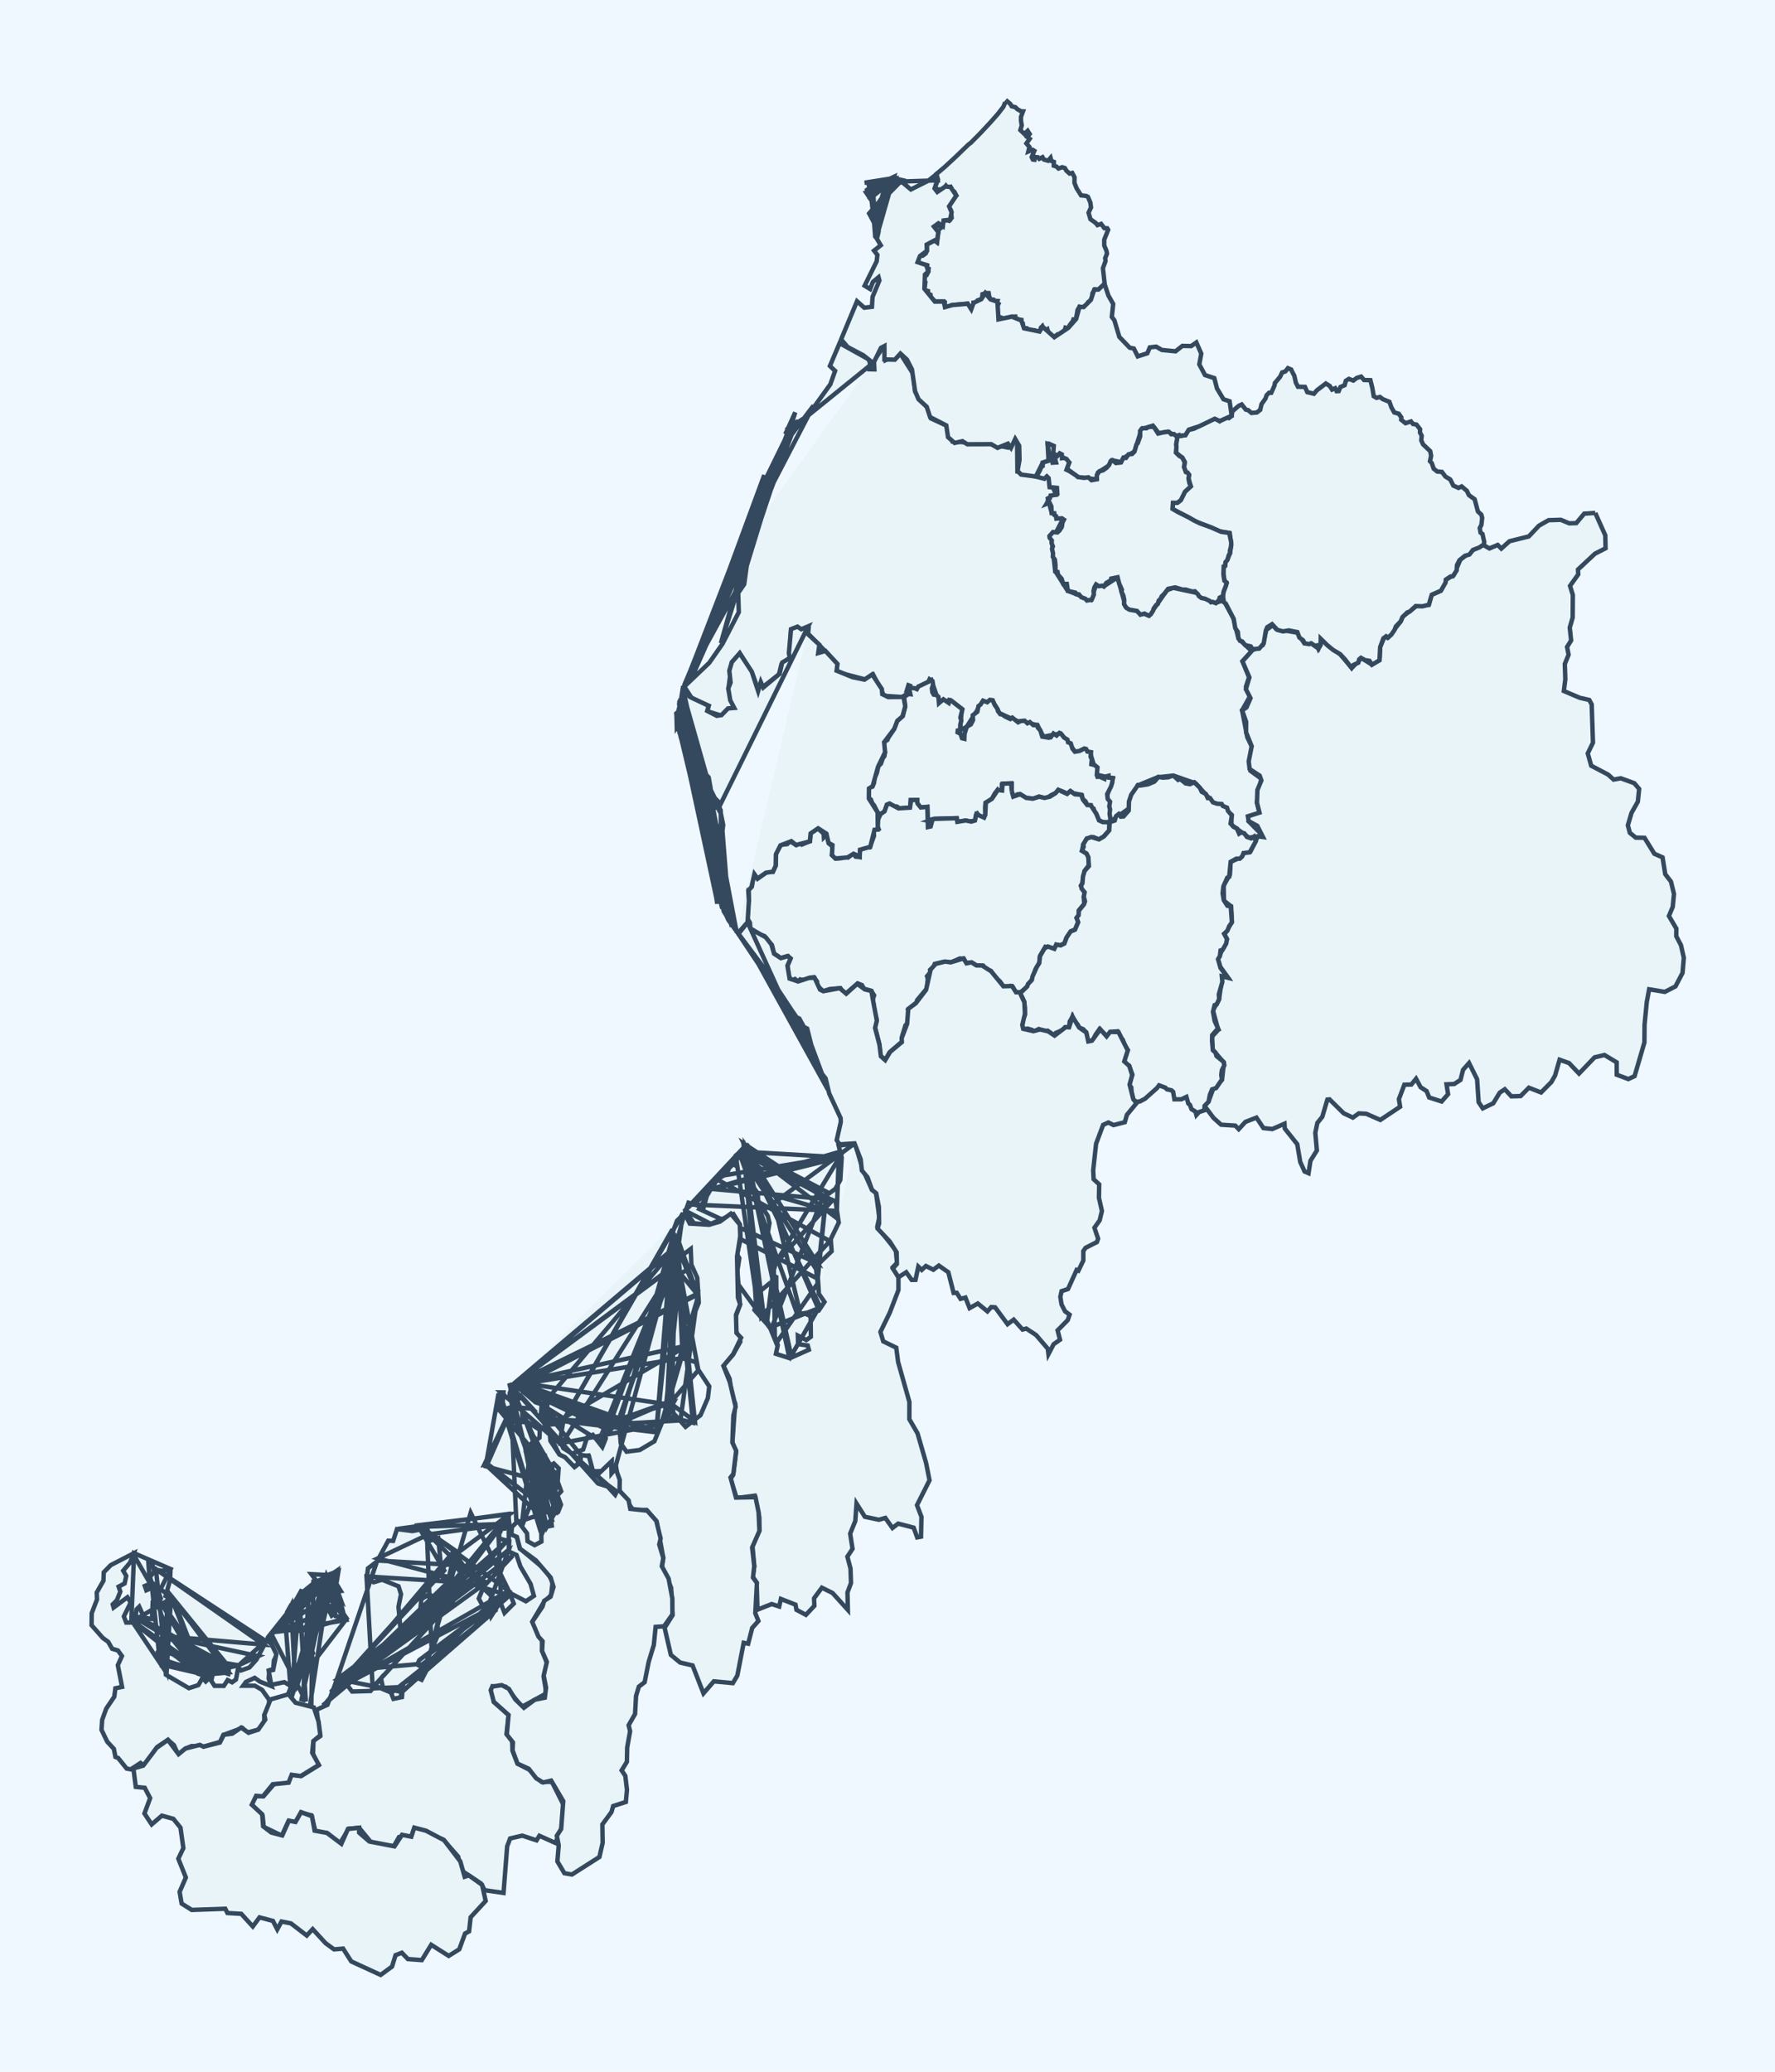 <?xml version='1.0' encoding='utf-8'?>
<svg xmlns="http://www.w3.org/2000/svg" viewBox="0 0 600 700">
  <defs>
    <style>
      .city-area {
        fill: #e8f4f8;
        stroke: #34495e;
        stroke-width: 1.5;
        cursor: pointer;
        transition: fill 0.2s;
      }
      .city-area:hover {
        fill: #a8d5ea;
        stroke: #2c3e50;
        stroke-width: 2;
      }
      .city-label {
        font-size: 12px;
        fill: #2c3e50;
        pointer-events: none;
        text-anchor: middle;
      }
    </style>
  </defs>
  <rect width="600" height="700" fill="#f0f8ff" />
  
  
  <g id="city-18201" class="city-group">
    <path class="city-area" d="M 294.09,123.8 L 298.95,116.66 L 299.36,121.67 L 304.18,119.22 L 308.64,126.26 L 309.36,132.33 L 313.69,138.03 L 314.65,141.35 L 319.86,143.76 L 321.97,149.2 L 334.28,149.9 L 340.78,151.24 L 343.8,148.02 L 343.92,159.34 L 354.44,161.36 L 357.02,167.19 L 354.23,168.49 L 355.47,173.18 L 359.28,175.44 L 355.54,182.62 L 356.67,192.9 L 360.9,199.61 L 368.78,202.67 L 370.6,197.29 L 373.45,197.89 L 377.78,195.06 L 380.51,204.99 L 388.44,207.99 L 394.46,199.42 L 396.58,198.61 L 404.35,200.28 L 411.1,203.61 L 413.62,202.82 L 416.93,208.91 L 418.64,215.74 L 423.16,220.04 L 420.0,223.4 L 422.21,228.82 L 421.16,232.05 L 422.56,235.21 L 419.87,240.0 L 421.63,249.13 L 423.15,252.25 L 422.7,260.44 L 426.35,263.1 L 424.87,271.15 L 425.76,274.63 L 422.24,277.66 L 427.04,282.52 L 422.14,283.0 L 416.26,278.7 L 416.26,275.26 L 409.99,271.09 L 404.18,264.69 L 396.65,262.05 L 391.31,262.62 L 384.55,265.4 L 381.83,273.02 L 375.1,277.76 L 374.27,268.7 L 376.15,263.04 L 370.76,261.75 L 368.43,254.17 L 363.45,254.0 L 358.51,247.83 L 352.69,248.91 L 350.69,244.99 L 343.81,243.62 L 337.91,241.04 L 335.6,236.97 L 332.08,237.24 L 326.78,245.57 L 324.52,246.77 L 325.12,239.52 L 321.3,236.59 L 317.41,237.38 L 314.84,229.81 L 304.86,235.51 L 298.84,235.1 L 295.14,227.91 L 292.45,229.55 L 283.28,227.17 L 279.21,220.29 L 271.65,212.57 L 267.36,213.13 L 267.03,222.21 L 264.13,224.48 L 263.33,227.85 L 256.38,233.29 L 254.22,227.37 L 250.07,220.72 L 247.38,223.93 L 246.22,232.73 L 248.25,239.1 L 243.8,241.77 L 239.0,240.28 L 239.54,238.46 L 233.85,235.91 L 231.3,232.0 L 239.75,223.95 L 244.25,217.49 L 249.73,206.85 L 249.54,200.34 L 251.56,197.4 L 253.57,182.74 L 257.09,172.4 L 256.93,167.76 L 259.88,160.64 L 264.0,157.4 L 264.16,152.31 L 265.92,150.57 L 266.1,144.97 L 272.99,140.53 L 280.67,129.86 L 282.29,125.32 L 280.53,123.66 L 283.8,115.95 L 293.64,121.41 L 294.32,123.28 L 265.41,146.67 L 267.83,142.32 L 263.47,153.65 L 269.79,142.25 L 266.54,144.35 L 268.82,139.31 L 249.67,198.99 L 253.24,183.11 L 266.03,148.72 L 256.56,169.92 L 258.46,163.41 L 263.61,155.33 L 231.25,231.59 L 251.05,195.44 L 253.32,183.42 L 265.97,146.86 L 233.78,229.41 L 256.8,172.02 L 275.0,137.03 L 265.04,150.21 L 256.78,172.99 L 268.97,143.16 L 252.57,186.7 L 265.85,148.58 L 256.67,173.1 L 266.34,148.15 L 252.65,189.04 L 259.23,161.51 L 231.44,231.68 L 258.46,161.63 L 253.86,180.98 L 261.03,160.37 L 232.97,229.34 L 258.34,160.53 L 256.69,173.57 L 252.71,186.29 L 233.72,229.27 L 256.31,173.73 L 261.65,159.32 L 263.83,157.3 L 254.94,178.88 L 254.85,182.58 L 265.43,150.9 L 257.18,168.99 L 264.98,150.19 L 251.58,193.9 L 252.59,185.81 L 261.57,158.46 L 264.87,151.21 L 233.83,229.23 L 264.22,153.19 L 252.41,187.54 L 255.96,174.77 L 264.42,151.03 L 253.17,183.77 L 232.5,230.12 L 264.26,150.94 L 264.24,153.17 L 232.68,228.94 L 256.16,174.31 L 264.0,153.02 L 257.13,169.24 L 243.68,217.34 L 265.81,147.54 L 255.03,177.64 L 259.65,160.07 L 231.6,231.05 L 232.33,230.58 L 254.04,180.42 L 268.22,143.68 L 266.18,147.02 L 257.38,165.55 L 254.82,177.71 L 264.73,151.52 L 252.54,186.6 L 256.4,166.79 L 265.82,147.56 L 256.6,173.2 L 265.89,150.54 L 252.86,185.18 L 255.0,177.89" data-city-code="18201" data-city-name="福井市" />
  </g>
  <g id="city-18202" class="city-group">
    <path class="city-area" d="M 289.14,386.68 L 291.5,394.74 L 294.73,401.98 L 296.11,402.96 L 297.23,411.3 L 296.54,414.52 L 302.8,422.42 L 303.22,426.67 L 301.78,428.18 L 303.7,431.6 L 303.7,435.87 L 300.77,443.52 L 297.61,450.02 L 298.56,453.21 L 302.96,455.35 L 303.59,460.2 L 307.4,473.69 L 307.39,479.52 L 310.15,484.28 L 313.03,494.24 L 314.21,500.14 L 309.97,508.56 L 311.48,512.52 L 311.33,519.2 L 310.04,519.45 L 308.84,516.16 L 303.61,514.79 L 301.68,516.27 L 299.26,512.87 L 297.11,513.49 L 292.35,512.49 L 289.53,508.01 L 289.12,513.89 L 287.38,518.18 L 288.18,523.31 L 286.44,525.95 L 287.5,529.97 L 287.66,534.89 L 286.47,538.04 L 286.6,543.95 L 281.42,538.23 L 277.81,536.45 L 275.18,540.03 L 275.28,542.57 L 272.42,545.62 L 269.22,543.91 L 268.9,542.18 L 263.97,540.25 L 263.39,542.8 L 260.86,541.97 L 256.05,543.87 L 255.78,534.77 L 254.44,532.71 L 254.96,529.26 L 254.37,522.4 L 256.68,517.01 L 256.68,512.71 L 255.13,505.36 L 249.0,506.15 L 246.93,499.68 L 247.84,498.32 L 248.82,490.56 L 247.57,487.46 L 248.51,474.17 L 247.38,471.89 L 246.64,465.87 L 244.54,461.43 L 247.78,457.72 L 250.24,453.35 L 248.83,449.78 L 248.7,444.77 L 250.16,440.82 L 249.26,429.38 L 249.91,425.12 L 249.14,423.8 L 250.33,418.78 L 250.09,413.66 L 247.92,410.22 L 239.78,413.73 L 232.88,413.22 L 231.42,410.06 L 232.74,406.37 L 237.83,407.96 L 239.04,403.7 L 242.6,398.4 L 245.73,396.53 L 247.18,392.8 L 248.53,393.72 L 249.24,391.31 L 252.93,387.66 L 255.12,393.29 L 257.06,394.78 L 259.29,403.92 L 254.73,397.09 L 253.94,400.04 L 256.17,403.25 L 256.24,405.57 L 259.51,410.79 L 260.12,413.21 L 259.25,418.19 L 261.0,421.85 L 260.31,424.74 L 262.25,426.81 L 261.05,430.79 L 262.4,431.49 L 262.42,435.59 L 260.04,433.7 L 257.26,436.0 L 255.03,442.6 L 261.26,449.59 L 262.91,454.49 L 262.29,457.42 L 266.98,458.92 L 273.42,456.05 L 273.03,454.61 L 269.78,454.14 L 269.7,451.27 L 272.56,452.76 L 274.09,451.67 L 274.01,444.68 L 271.83,443.71 L 276.73,442.83 L 278.7,439.9 L 276.83,437.2 L 275.75,427.97 L 281.12,422.76 L 280.81,418.69 L 283.52,413.1 L 282.45,405.9 L 278.75,404.31 L 282.37,401.69 L 284.05,398.68 L 284.52,391.13 L 283.49,387.09 L 288.88,386.35 L 261.65,406.41 L 270.48,443.71 L 269.39,443.71 L 250.14,390.19 L 251.58,387.52 L 231.19,409.36 L 248.7,392.52 L 251.55,387.29 L 266.69,458.23 L 251.75,387.32 L 267.46,458.09 L 277.11,441.26 L 251.4,388.27 L 252.61,387.23 L 276.56,442.07 L 260.36,448.53 L 258.27,445.72 L 251.21,387.46 L 255.99,439.34 L 255.86,439.58 L 248.71,390.43 L 251.15,388.36 L 278.23,404.27 L 260.76,448.83 L 257.77,445.3 L 255.56,440.49 L 251.93,387.01 L 254.89,391.59 L 251.52,388.3 L 257.3,444.89 L 280.5,419.32 L 242.24,398.42 L 236.36,408.48 L 276.35,426.89 L 251.58,387.81 L 283.01,411.69 L 282.55,409.83 L 259.55,403.25 L 251.45,386.43 L 280.27,405.23 L 240.5,401.71 L 283.57,389.24 L 282.88,409.13 L 234.37,407.01 L 240.42,401.79 L 284.19,391.04 L 251.45,389.14 L 281.16,405.78 L 261.95,427.14 L 284.03,390.61 L 243.31,397.36 L 250.64,389.94 L 276.63,430.0 L 279.42,402.69 L 251.62,388.05 L 251.34,389.77 L 279.18,404.56 L 276.28,431.98 L 231.44,408.98 L 261.91,450.97 L 261.56,428.12 L 259.32,446.23 L 262.42,453.8 L 276.58,433.4 L 276.77,436.39" data-city-code="18202" data-city-name="敦賀市" />
  </g>
  <g id="city-18204" class="city-group">
    <path class="city-area" d="M 171.84,511.96 L 172.44,517.15 L 174.77,519.55 L 175.71,523.17 L 184.59,530.6 L 186.79,534.49 L 186.3,538.95 L 183.83,541.33 L 180.05,547.73 L 183.2,554.24 L 183.25,557.8 L 184.93,562.01 L 183.77,566.54 L 184.7,572.15 L 176.42,576.69 L 170.97,569.93 L 166.68,569.74 L 166.95,575.08 L 171.92,579.47 L 171.23,585.81 L 173.1,587.83 L 173.25,591.54 L 174.93,595.89 L 179.06,598.03 L 182.98,601.99 L 186.58,602.06 L 190.68,610.23 L 189.83,617.56 L 187.77,622.7 L 182.33,620.27 L 181.37,621.81 L 176.54,620.22 L 172.43,621.18 L 171.43,623.86 L 170.21,639.58 L 163.85,638.66 L 162.59,636.39 L 155.78,631.87 L 154.9,627.35 L 149.83,621.55 L 140.0,617.91 L 139.08,620.55 L 134.87,620.72 L 133.11,623.81 L 125.63,622.72 L 121.41,617.59 L 117.91,617.87 L 114.89,622.86 L 110.68,619.43 L 106.59,618.7 L 105.28,613.36 L 101.72,612.46 L 100.02,615.57 L 97.5,615.33 L 95.26,620.22 L 89.14,617.27 L 88.79,613.61 L 85.05,609.66 L 86.47,606.9 L 89.08,606.91 L 93.05,602.31 L 97.59,602.11 L 98.37,599.65 L 101.89,600.04 L 107.59,596.5 L 105.83,592.62 L 105.95,588.16 L 108.22,586.62 L 107.01,577.68 L 110.69,576.01 L 113.92,567.37 L 115.15,570.0 L 117.21,569.18 L 119.03,571.53 L 125.25,571.35 L 128.78,567.07 L 129.48,570.4 L 131.51,570.29 L 133.0,574.0 L 135.87,573.4 L 136.21,568.85 L 140.2,566.46 L 142.52,567.56 L 144.26,564.19 L 141.93,562.91 L 144.23,561.27 L 147.82,552.95 L 148.18,542.28 L 153.09,542.41 L 153.13,538.43 L 148.02,538.24 L 147.45,540.74 L 145.15,538.59 L 142.42,540.35 L 141.87,545.91 L 139.09,548.69 L 135.32,549.9 L 134.7,542.89 L 135.55,538.64 L 134.72,535.98 L 129.17,533.76 L 126.32,534.6 L 124.01,532.88 L 124.39,529.91 L 127.4,527.62 L 131.24,520.57 L 132.89,520.63 L 134.19,516.65 L 139.42,517.31 L 144.31,516.41 L 145.9,520.41 L 148.15,519.71 L 149.38,532.62 L 151.25,534.89 L 153.18,533.29 L 155.41,534.4 L 156.18,531.87 L 153.78,528.9 L 153.88,525.16 L 157.44,530.13 L 159.18,529.87 L 163.22,536.77 L 161.83,540.1 L 163.3,542.82 L 165.27,542.63 L 166.05,546.05 L 169.11,541.28 L 170.54,544.95 L 173.67,541.81 L 172.29,538.19 L 177.76,541.03 L 180.47,539.21 L 179.35,535.16 L 175.91,529.28 L 174.6,525.41 L 171.97,524.2 L 172.14,520.74 L 168.83,519.87 L 168.57,516.56 L 170.52,516.46 L 171.6,511.95 L 143.25,546.63 L 142.64,546.42 L 121.95,564.0 L 141.1,562.28 L 141.73,560.91 L 172.23,538.01 L 159.1,511.12 L 145.84,556.27 L 144.22,516.13 L 134.56,516.55 L 171.97,511.51 L 171.99,523.58 L 109.12,576.23 L 109.72,575.85 L 153.73,523.77 L 142.06,515.73 L 171.9,537.52 L 111.86,571.84 L 153.38,525.67 L 172.23,511.64 L 141.59,515.32 L 168.64,541.74 L 145.41,558.59 L 153.33,526.34 L 164.41,535.06 L 173.32,525.62 L 111.97,571.62 L 159.28,529.15 L 171.27,513.14 L 168.52,518.72 L 169.39,541.46 L 111.82,571.72 L 150.18,530.61 L 141.53,515.92 L 171.37,514.86 L 144.82,518.43 L 127.7,526.54 L 152.38,533.07 L 172.17,539.12 L 135.74,571.83 L 136.11,569.99 L 125.99,570.47 L 123.9,532.64 L 151.69,534.36 L 112.09,572.57 L 127.53,527.26 L 153.65,528.78 L 164.41,534.69 L 112.12,572.46 L 171.31,520.72 L 126.56,569.51 L 132.35,571.94 L 167.31,544.24 L 135.79,571.67 L 114.09,567.3 L 171.83,524.06 L 165.07,542.49 L 137.74,568.33 L 167.95,543.74" data-city-code="18204" data-city-name="小浜市" />
  </g>
  <g id="city-18205" class="city-group">
    <path class="city-area" d="M 539.24,173.3 L 542.63,180.88 L 542.73,185.25 L 539.12,187.1 L 533.4,192.43 L 533.49,194.07 L 530.71,197.96 L 531.67,201.04 L 531.61,208.67 L 530.62,212.05 L 531.08,216.39 L 529.72,218.6 L 530.23,221.21 L 528.95,224.34 L 529.12,229.5 L 528.62,233.48 L 534.01,235.77 L 537.22,236.5 L 538.04,238.02 L 538.47,250.93 L 536.71,254.55 L 537.87,258.72 L 543.61,261.73 L 545.45,263.4 L 547.87,262.96 L 552.43,264.62 L 554.08,266.56 L 553.64,270.86 L 551.5,274.65 L 550.26,278.85 L 550.93,281.39 L 552.93,283.01 L 555.89,283.07 L 559.21,288.46 L 561.99,289.69 L 562.9,295.36 L 564.84,297.88 L 565.85,302.05 L 565.44,306.4 L 564.14,309.49 L 566.65,313.75 L 566.62,316.31 L 568.22,319.36 L 569.18,323.61 L 568.75,328.71 L 566.36,333.28 L 562.75,335.14 L 557.46,334.26 L 556.65,338.57 L 555.91,346.2 L 555.86,352.2 L 552.54,363.6 L 550.42,364.59 L 546.51,363.13 L 546.48,358.94 L 542.34,356.46 L 539.02,357.25 L 533.76,362.73 L 530.37,359.18 L 527.19,358.06 L 525.65,363.41 L 524.39,365.62 L 520.93,369.12 L 516.8,367.52 L 514.01,370.34 L 510.89,370.43 L 508.66,368.04 L 506.96,369.18 L 504.75,372.79 L 501.21,374.48 L 499.82,372.39 L 499.3,364.66 L 496.58,359.18 L 494.56,361.46 L 493.69,364.88 L 491.56,366.26 L 488.96,366.37 L 489.49,369.69 L 487.31,372.17 L 483.11,370.82 L 482.22,368.65 L 480.2,367.34 L 478.67,364.48 L 477.08,366.44 L 474.71,366.5 L 472.87,371.37 L 473.28,373.94 L 466.59,378.4 L 461.83,376.32 L 459.32,376.19 L 457.31,377.61 L 454.21,376.16 L 449.41,371.45 L 448.69,371.53 L 446.97,377.35 L 445.31,379.4 L 444.61,382.73 L 445.14,388.72 L 442.98,392.18 L 442.32,396.4 L 440.98,395.82 L 439.52,392.6 L 438.5,386.59 L 434.3,381.31 L 434.2,379.68 L 430.07,381.48 L 427.07,381.15 L 424.72,377.62 L 421.0,379.05 L 418.73,381.52 L 417.56,380.32 L 412.78,380.02 L 410.23,377.74 L 407.17,373.67 L 408.71,371.65 L 410.18,367.63 L 413.07,364.87 L 413.73,359.05 L 409.9,354.62 L 409.69,350.25 L 411.78,347.95 L 410.01,341.36 L 412.05,337.76 L 413.19,329.81 L 414.9,330.03 L 412.45,326.6 L 411.68,324.15 L 414.77,317.36 L 413.9,315.81 L 416.43,311.47 L 416.15,306.23 L 413.73,304.32 L 413.63,299.15 L 415.75,295.52 L 415.99,291.2 L 419.62,289.59 L 420.45,288.09 L 422.72,287.66 L 425.2,282.57 L 426.91,282.8 L 425.01,279.04 L 422.07,277.42 L 421.82,275.81 L 425.74,274.57 L 424.89,271.2 L 425.04,266.92 L 426.38,263.72 L 425.82,262.09 L 422.41,259.83 L 422.1,257.23 L 423.11,252.13 L 421.21,247.43 L 421.24,243.89 L 419.87,240.01 L 421.33,239.04 L 422.71,235.89 L 421.14,232.86 L 422.33,228.89 L 419.99,223.44 L 423.35,219.7 L 426.85,217.97 L 428.0,212.86 L 430.29,211.2 L 431.35,212.52 L 438.53,213.77 L 440.86,217.27 L 443.26,217.36 L 445.66,219.15 L 446.75,216.07 L 452.96,220.98 L 456.94,225.68 L 460.21,222.31 L 463.6,224.48 L 466.31,222.98 L 466.54,218.55 L 467.92,215.31 L 469.25,215.36 L 473.49,209.92 L 474.18,208.29 L 478.91,204.65 L 482.97,204.35 L 483.92,201.01 L 486.95,199.61 L 488.65,195.95 L 491.44,194.24 L 493.65,189.09 L 498.33,185.52 L 501.39,184.12 L 503.46,185.31 L 506.26,184.12 L 507.48,185.35 L 510.27,182.86 L 516.77,181.25 L 520.19,177.63 L 523.46,175.76 L 527.59,175.63 L 530.44,176.82 L 532.83,176.75 L 535.51,173.55 L 539.24,173.3" data-city-code="18205" data-city-name="大野市" />
  </g>
  <g id="city-18206" class="city-group">
    <path class="city-area" d="M 436.77,125.56 L 437.52,126.97 L 438.04,129.3 L 438.74,130.67 L 441.11,130.72 L 441.91,132.5 L 444.14,133.04 L 445.12,131.9 L 448.16,129.58 L 449.48,130.4 L 450.28,131.64 L 451.33,131.18 L 451.81,132.17 L 452.52,132.13 L 453.11,130.75 L 454.53,130.15 L 454.93,128.66 L 455.95,128.02 L 457.46,128.58 L 458.63,127.69 L 460.09,127.24 L 461.1,128.4 L 463.23,128.45 L 463.91,131.17 L 464.35,133.86 L 465.32,134.43 L 466.46,134.13 L 467.39,134.85 L 469.67,135.77 L 470.33,137.64 L 471.3,139.36 L 472.82,139.79 L 473.69,141.02 L 473.64,141.81 L 475.1,142.98 L 476.96,142.4 L 477.63,143.24 L 478.8,143.45 L 480.03,145.02 L 480.0,146.16 L 480.57,147.21 L 480.43,148.8 L 481.04,150.14 L 483.46,152.45 L 483.75,154.01 L 483.37,155.82 L 483.99,156.49 L 484.63,158.37 L 485.83,159.32 L 487.4,159.44 L 488.6,161.02 L 490.22,162.0 L 491.27,164.07 L 493.01,164.85 L 494.08,164.35 L 495.84,165.84 L 496.53,167.29 L 498.48,168.69 L 499.57,172.8 L 500.72,173.89 L 501.02,174.99 L 500.75,177.36 L 500.2,178.43 L 500.47,179.98 L 501.12,180.43 L 501.72,183.15 L 501.58,183.93 L 500.09,184.96 L 497.9,185.81 L 496.7,187.36 L 495.19,187.79 L 493.35,189.27 L 492.5,190.93 L 492.38,192.74 L 491.11,194.71 L 490.33,194.79 L 488.73,195.83 L 488.65,196.82 L 487.09,199.58 L 483.97,200.94 L 482.97,204.35 L 480.78,204.86 L 478.54,204.78 L 476.49,206.65 L 475.75,206.89 L 474.08,208.49 L 473.46,209.97 L 471.84,211.65 L 471.43,212.78 L 470.31,214.44 L 469.08,215.48 L 468.54,215.0 L 467.63,215.66 L 466.53,218.66 L 466.31,223.09 L 463.78,224.6 L 462.92,223.28 L 461.39,223.03 L 460.04,222.27 L 459.45,222.75 L 459.16,223.9 L 457.45,224.71 L 456.86,225.65 L 454.66,222.8 L 453.02,221.03 L 450.62,219.6 L 448.75,218.08 L 446.45,215.83 L 446.42,217.94 L 445.66,219.17 L 445.23,218.06 L 444.47,218.19 L 443.21,217.35 L 442.52,217.63 L 441.01,217.38 L 440.47,216.33 L 439.22,215.4 L 438.54,213.57 L 435.64,213.0 L 433.68,213.33 L 431.77,212.82 L 429.99,210.9 L 428.37,211.91 L 427.9,213.02 L 427.18,217.35 L 425.66,219.13 L 423.4,219.35 L 422.79,218.4 L 420.92,217.97 L 419.9,216.74 L 419.15,216.51 L 418.59,215.47 L 418.43,213.52 L 417.55,212.24 L 417.03,209.1 L 414.34,203.93 L 413.72,203.49 L 413.41,201.59 L 413.58,200.02 L 414.65,197.05 L 413.92,196.26 L 413.57,193.96 L 413.54,191.97 L 414.1,191.18 L 414.23,190.02 L 414.91,189.06 L 415.79,186.86 L 416.2,184.11 L 415.69,180.13 L 412.18,179.5 L 409.63,178.31 L 404.41,176.3 L 401.62,174.72 L 396.34,171.99 L 396.38,169.98 L 397.84,169.89 L 399.09,169.01 L 400.51,166.18 L 402.52,164.31 L 401.74,161.63 L 401.95,160.45 L 400.84,159.51 L 400.26,158.02 L 400.47,156.04 L 399.69,154.67 L 397.51,152.96 L 397.56,150.19 L 397.81,148.21 L 398.49,146.86 L 399.11,147.31 L 400.71,147.02 L 401.73,145.29 L 403.64,144.84 L 408.52,142.22 L 410.73,141.36 L 412.27,142.32 L 414.32,140.84 L 415.4,141.26 L 416.33,140.55 L 416.56,138.99 L 418.71,137.13 L 419.73,136.66 L 421.13,138.41 L 421.9,138.57 L 423.04,139.53 L 424.85,139.37 L 425.99,138.48 L 426.44,136.54 L 427.77,134.66 L 428.16,133.52 L 428.98,132.71 L 429.72,132.72 L 430.84,130.2 L 430.93,129.44 L 432.73,127.28 L 433.4,125.84 L 434.49,125.49 L 435.35,124.4 L 436.46,124.86 L 436.77,125.56" data-city-code="18206" data-city-name="勝山市" />
  </g>
  <g id="city-18207" class="city-group">
    <path class="city-area" d="M 315.41,231.35 L 315.01,232.57 L 315.15,233.87 L 315.62,234.7 L 316.5,234.82 L 317.21,235.44 L 317.4,237.56 L 318.89,236.28 L 320.69,237.49 L 320.93,236.54 L 321.46,236.67 L 325.31,239.67 L 324.63,242.45 L 324.93,243.46 L 324.6,244.85 L 324.54,246.69 L 323.75,246.83 L 323.7,247.45 L 324.66,247.9 L 325.19,249.43 L 325.98,249.62 L 326.05,247.98 L 326.79,245.55 L 328.17,244.75 L 328.92,243.29 L 328.83,241.66 L 330.36,240.5 L 330.75,238.58 L 331.45,238.05 L 332.29,236.74 L 333.7,237.27 L 334.62,236.47 L 335.55,236.59 L 336.19,238.08 L 337.22,239.61 L 337.32,240.25 L 338.11,241.3 L 338.74,241.38 L 339.81,242.13 L 341.5,242.94 L 342.19,242.48 L 344.16,244.05 L 345.0,243.63 L 346.35,243.51 L 347.3,244.38 L 348.12,243.99 L 349.3,245.0 L 350.6,244.98 L 350.8,245.83 L 351.66,246.8 L 352.32,248.9 L 354.51,249.27 L 355.15,249.14 L 356.1,247.84 L 357.15,248.52 L 358.11,247.64 L 358.69,247.94 L 359.7,249.22 L 360.82,249.89 L 361.03,250.81 L 361.93,251.15 L 362.54,253.0 L 363.34,253.99 L 364.87,253.74 L 366.54,252.9 L 367.14,253.07 L 367.57,253.93 L 368.79,254.15 L 368.67,255.7 L 369.07,256.59 L 368.91,258.22 L 370.01,258.51 L 370.97,259.28 L 370.75,261.88 L 370.98,262.47 L 371.62,262.4 L 373.28,263.12 L 373.35,262.47 L 374.73,262.13 L 374.77,262.73 L 376.17,262.86 L 375.95,264.49 L 375.57,265.72 L 374.25,268.34 L 374.45,269.95 L 375.22,270.88 L 374.97,272.49 L 375.23,273.44 L 375.07,274.97 L 375.34,276.58 L 375.1,277.82 L 373.83,277.97 L 372.66,277.76 L 371.5,277.19 L 370.47,274.8 L 369.94,274.41 L 369.66,273.21 L 368.78,272.79 L 368.72,272.14 L 367.6,272.13 L 366.92,270.74 L 365.95,269.94 L 365.72,268.67 L 363.68,268.18 L 363.42,268.39 L 361.86,267.3 L 360.6,268.27 L 359.81,267.68 L 357.73,266.89 L 356.9,267.91 L 355.18,268.75 L 354.19,269.47 L 352.95,269.63 L 351.19,269.15 L 349.43,269.82 L 346.97,269.63 L 344.75,268.28 L 343.83,268.42 L 342.59,269.32 L 341.99,267.45 L 342.02,264.81 L 338.92,264.81 L 338.68,264.96 L 338.69,267.25 L 337.38,267.33 L 337.16,266.94 L 336.21,268.18 L 335.34,269.89 L 333.12,271.28 L 332.99,272.84 L 333.09,275.09 L 332.62,276.32 L 330.89,275.61 L 330.36,274.9 L 329.93,275.34 L 329.55,277.4 L 327.27,277.54 L 326.39,277.25 L 325.46,277.52 L 323.49,277.68 L 323.39,276.47 L 315.73,276.69 L 314.15,277.04 L 314.05,277.63 L 315.04,277.37 L 314.67,279.23 L 313.64,279.2 L 313.47,272.61 L 311.0,272.86 L 310.04,271.32 L 310.08,270.33 L 307.82,270.35 L 307.71,272.88 L 304.09,273.16 L 303.17,272.52 L 302.27,272.5 L 300.69,271.53 L 299.8,271.9 L 299.05,274.06 L 298.3,275.13 L 296.79,274.76 L 295.47,272.12 L 294.84,271.37 L 294.39,270.15 L 293.68,269.65 L 293.48,268.36 L 293.72,266.44 L 294.37,265.73 L 294.91,265.73 L 295.45,264.54 L 295.57,262.92 L 296.41,261.17 L 296.88,258.94 L 297.79,258.01 L 298.39,256.25 L 298.96,255.48 L 299.16,254.21 L 298.72,253.01 L 298.88,250.72 L 299.95,250.02 L 300.36,249.12 L 302.2,246.39 L 303.25,243.63 L 305.19,241.88 L 305.99,238.68 L 305.6,235.48 L 307.09,234.49 L 307.72,234.55 L 307.45,233.32 L 306.52,233.33 L 307.08,231.52 L 307.7,231.75 L 307.67,232.4 L 309.2,232.54 L 309.92,232.84 L 310.4,231.98 L 313.84,230.35 L 314.21,229.5 L 315.21,230.12 L 315.41,231.35" data-city-code="18207" data-city-name="鯖江市" />
  </g>
  <g id="city-18208" class="city-group">
    <path class="city-area" d="M 339.92,33.76 L 341.48,35.09 L 341.99,35.91 L 343.22,36.22 L 343.92,36.91 L 345.15,37.6 L 345.8,37.63 L 345.13,39.46 L 345.12,40.77 L 345.38,42.39 L 344.91,43.96 L 346.28,45.27 L 347.38,44.2 L 348.05,45.28 L 347.23,46.29 L 348.07,46.9 L 346.95,48.47 L 347.97,49.65 L 347.6,51.19 L 349.03,50.61 L 349.63,50.97 L 348.75,53.08 L 349.13,53.9 L 349.68,53.98 L 349.9,53.04 L 350.88,53.15 L 351.3,53.66 L 352.4,53.11 L 352.86,53.9 L 354.28,54.31 L 355.12,53.33 L 355.41,54.39 L 356.24,54.7 L 356.21,55.99 L 357.11,56.28 L 357.81,56.94 L 359.05,56.5 L 359.96,56.78 L 360.43,57.63 L 361.55,58.64 L 362.45,58.43 L 363.21,59.87 L 363.2,61.81 L 363.93,63.63 L 365.43,66.01 L 367.17,66.21 L 367.76,66.51 L 368.59,68.51 L 368.79,70.1 L 367.96,71.87 L 368.6,74.06 L 370.4,75.35 L 370.98,76.07 L 372.21,75.65 L 373.31,77.09 L 374.28,77.14 L 374.59,77.66 L 373.26,80.99 L 373.27,82.97 L 374.03,84.77 L 374.19,85.73 L 373.58,87.23 L 373.7,88.21 L 372.82,90.63 L 373.4,95.83 L 372.85,96.63 L 371.1,97.9 L 370.13,97.78 L 369.29,99.06 L 369.21,100.37 L 368.63,101.55 L 367.86,102.06 L 367.46,102.93 L 365.87,103.85 L 364.93,103.64 L 364.26,104.69 L 363.71,107.84 L 362.83,107.91 L 362.63,108.53 L 361.63,109.79 L 361.03,110.94 L 360.16,110.72 L 359.93,111.58 L 358.17,112.9 L 357.53,112.95 L 356.1,114.04 L 354.49,112.78 L 354.06,111.28 L 353.0,112.02 L 352.34,110.24 L 351.88,110.67 L 351.39,112.21 L 350.25,112.09 L 349.75,111.6 L 347.45,111.56 L 347.03,110.91 L 345.95,110.93 L 345.74,109.36 L 345.14,109.25 L 345.23,108.09 L 343.36,107.83 L 343.21,106.96 L 341.98,107.0 L 339.44,107.67 L 338.51,107.34 L 338.42,107.81 L 337.48,107.85 L 336.87,103.95 L 337.51,102.65 L 337.02,102.33 L 337.18,101.7 L 336.23,101.65 L 335.86,101.25 L 334.87,101.2 L 334.39,100.23 L 334.2,99.03 L 333.27,99.0 L 332.11,99.39 L 331.94,100.99 L 330.53,101.45 L 330.21,102.28 L 329.09,102.29 L 329.15,103.55 L 328.81,104.21 L 328.12,104.45 L 327.31,103.63 L 326.98,102.6 L 321.76,103.09 L 321.16,104.28 L 319.31,103.69 L 319.38,102.05 L 319.13,101.89 L 315.51,101.89 L 315.48,101.32 L 314.69,100.97 L 314.53,99.57 L 313.66,99.23 L 313.69,98.34 L 312.43,97.97 L 312.8,95.37 L 312.39,94.97 L 312.47,92.99 L 313.22,92.93 L 313.72,91.98 L 313.89,90.79 L 313.35,90.57 L 313.43,89.64 L 310.93,89.04 L 310.57,90.88 L 310.05,91.09 L 310.1,88.82 L 310.51,87.23 L 311.28,86.24 L 311.91,86.38 L 312.93,85.62 L 313.31,84.74 L 313.3,82.61 L 315.92,81.21 L 316.77,81.77 L 317.17,78.37 L 316.26,77.95 L 315.75,76.18 L 316.63,76.3 L 316.98,75.24 L 317.63,75.98 L 317.97,77.06 L 318.69,76.46 L 318.57,74.84 L 318.98,74.53 L 320.36,74.46 L 320.84,74.61 L 321.69,73.6 L 321.44,71.35 L 320.93,71.42 L 320.63,69.83 L 321.64,68.24 L 321.84,67.38 L 322.51,66.41 L 323.21,65.98 L 322.63,64.81 L 321.81,64.37 L 321.3,63.16 L 320.35,63.52 L 319.75,62.76 L 318.69,64.14 L 317.14,63.97 L 316.83,64.85 L 315.82,63.55 L 316.25,62.83 L 317.06,60.65 L 316.49,58.83 L 319.43,56.35 L 322.99,53.05 L 327.39,48.81 L 328.18,48.23 L 331.41,44.97 L 334.77,41.37 L 337.38,38.41 L 339.18,36.07 L 339.79,34.56" data-city-code="18208" data-city-name="あわら市" />
  </g>
  <g id="city-18209" class="city-group">
    <path class="city-area" d="M 341.99,267.31 L 342.51,269.16 L 344.83,268.35 L 346.88,269.59 L 349.13,269.86 L 351.33,269.19 L 353.06,269.6 L 354.86,269.19 L 356.8,267.99 L 357.74,266.88 L 360.71,268.24 L 361.79,267.3 L 363.32,268.37 L 365.47,268.52 L 366.09,270.21 L 367.53,272.01 L 368.71,272.06 L 370.57,274.95 L 371.48,277.17 L 372.77,277.77 L 375.01,277.81 L 374.94,280.59 L 373.05,282.69 L 371.42,283.61 L 369.67,282.86 L 367.36,283.34 L 366.16,285.35 L 365.77,287.49 L 367.31,288.39 L 367.87,289.47 L 368.12,292.26 L 366.6,294.31 L 365.87,298.5 L 365.38,299.33 L 366.7,301.77 L 366.35,303.16 L 366.5,305.43 L 364.7,307.58 L 364.75,309.02 L 363.92,310.13 L 364.48,311.45 L 363.41,314.11 L 362.06,314.63 L 360.45,316.93 L 359.86,318.69 L 358.36,319.45 L 357.04,319.19 L 356.47,320.51 L 353.36,319.89 L 351.56,323.02 L 351.29,325.41 L 350.06,327.41 L 348.83,331.0 L 346.98,333.65 L 344.85,335.39 L 343.18,335.14 L 342.37,333.45 L 341.55,333.13 L 340.33,333.79 L 339.09,333.17 L 338.0,331.58 L 336.18,330.05 L 334.9,328.03 L 333.11,327.47 L 332.37,326.28 L 330.04,326.19 L 328.44,325.22 L 326.42,325.32 L 325.85,324.0 L 324.48,323.84 L 321.41,325.19 L 319.17,324.95 L 315.96,325.69 L 315.53,326.84 L 314.38,327.73 L 314.44,328.57 L 313.36,329.85 L 313.62,330.69 L 313.29,334.01 L 310.03,337.9 L 309.74,338.8 L 306.89,341.13 L 307.2,342.92 L 306.72,345.77 L 306.07,346.43 L 304.96,350.07 L 304.88,351.98 L 300.69,355.59 L 299.28,358.09 L 297.58,356.69 L 297.26,352.87 L 295.74,346.93 L 296.37,344.66 L 295.59,341.92 L 295.05,337.63 L 295.47,336.29 L 294.47,334.75 L 292.07,334.07 L 291.35,332.83 L 289.95,332.27 L 285.87,335.75 L 285.07,335.57 L 284.1,333.9 L 280.53,334.16 L 278.26,334.9 L 276.31,333.07 L 276.18,331.64 L 275.1,330.17 L 273.68,330.38 L 272.07,331.3 L 270.47,330.92 L 269.85,331.61 L 268.7,330.79 L 267.61,331.39 L 266.71,330.04 L 266.16,326.36 L 267.21,323.8 L 266.14,323.04 L 263.94,323.72 L 261.63,322.18 L 260.96,319.35 L 259.3,317.88 L 258.4,316.28 L 257.1,315.82 L 253.64,313.67 L 253.5,311.75 L 252.59,310.25 L 252.94,307.49 L 252.52,304.83 L 253.15,304.23 L 253.07,300.47 L 254.15,299.56 L 254.53,296.76 L 255.22,295.2 L 256.1,296.85 L 259.6,294.39 L 261.26,294.56 L 262.19,292.47 L 262.34,288.32 L 263.96,285.45 L 266.1,285.21 L 267.09,284.26 L 269.17,285.53 L 270.32,284.75 L 271.05,285.36 L 273.81,284.21 L 274.03,281.49 L 276.49,279.91 L 278.43,281.69 L 278.5,282.91 L 279.59,281.85 L 280.24,285.04 L 281.5,286.06 L 281.22,288.9 L 282.52,290.1 L 284.38,289.94 L 285.3,288.87 L 286.73,289.67 L 288.38,288.32 L 289.24,289.45 L 290.55,289.58 L 290.68,287.19 L 292.32,286.3 L 294.0,286.31 L 295.44,282.42 L 295.29,280.52 L 296.96,280.02 L 296.63,279.2 L 296.87,276.81 L 297.62,275.09 L 299.0,274.13 L 299.81,271.87 L 300.71,271.52 L 303.72,273.13 L 307.6,272.88 L 307.97,270.32 L 309.92,270.3 L 310.16,271.49 L 311.24,272.82 L 313.47,272.65 L 313.66,279.45 L 314.58,279.25 L 315.06,277.5 L 314.01,277.32 L 315.84,276.68 L 323.39,276.45 L 323.61,277.67 L 326.45,277.21 L 328.29,277.6 L 329.56,277.23 L 330.06,275.08 L 332.65,276.25 L 333.04,275.36 L 333.24,271.19 L 335.29,269.92 L 337.31,266.9 L 338.73,267.09 L 338.89,264.81 L 341.8,264.65 L 341.99,267.31" data-city-code="18209" data-city-name="越前市" />
  </g>
  <g id="city-18210" class="city-group">
    <path class="city-area" d="M 316.71,61.31 L 315.92,63.68 L 316.84,64.86 L 319.56,63.01 L 321.31,63.17 L 323.25,66.11 L 320.82,69.72 L 321.67,71.74 L 321.16,74.23 L 318.95,74.5 L 318.7,76.44 L 317.22,75.45 L 315.7,76.55 L 317.18,78.45 L 316.66,81.84 L 315.88,81.23 L 313.24,82.65 L 313.31,84.75 L 310.97,86.52 L 310.18,88.58 L 313.09,89.54 L 313.8,91.7 L 312.66,92.78 L 312.48,97.58 L 316.01,101.91 L 319.0,101.88 L 319.42,103.77 L 321.99,103.06 L 327.15,102.64 L 328.31,104.49 L 329.09,102.34 L 331.72,101.08 L 333.04,99.02 L 334.8,101.14 L 337.16,101.95 L 337.52,107.91 L 342.03,106.99 L 345.25,108.29 L 346.15,110.93 L 351.39,112.02 L 352.4,110.36 L 356.39,113.93 L 361.12,110.77 L 363.76,107.78 L 364.91,103.67 L 366.3,103.76 L 368.74,101.32 L 369.89,97.86 L 371.31,97.83 L 373.35,95.87 L 374.66,99.83 L 376.29,102.7 L 375.83,107.09 L 376.69,108.21 L 378.36,113.82 L 381.87,117.48 L 383.28,117.77 L 384.59,120.41 L 387.83,119.37 L 388.67,117.37 L 390.82,117.13 L 392.74,118.25 L 397.37,118.7 L 399.69,116.87 L 402.64,116.94 L 404.4,115.71 L 406.06,119.48 L 405.4,123.11 L 407.33,126.73 L 410.48,127.76 L 411.37,131.25 L 413.57,134.89 L 415.64,135.58 L 416.35,140.47 L 412.31,142.26 L 410.62,141.49 L 405.35,144.04 L 401.85,145.17 L 400.68,147.06 L 397.64,147.29 L 394.6,145.86 L 391.75,146.45 L 389.71,143.82 L 385.87,145.0 L 383.51,152.55 L 379.68,154.81 L 379.01,156.15 L 375.85,155.51 L 374.75,157.35 L 371.13,159.67 L 370.55,161.95 L 364.5,161.25 L 360.64,158.37 L 361.38,156.41 L 356.97,153.75 L 356.93,156.39 L 355.73,156.03 L 356.08,150.65 L 354.13,149.97 L 354.44,155.64 L 352.47,156.33 L 350.13,161.01 L 345.13,160.34 L 343.96,159.08 L 344.62,155.4 L 344.51,150.6 L 343.17,148.32 L 341.75,151.32 L 340.72,149.91 L 337.2,151.32 L 335.05,150.08 L 326.99,150.11 L 325.32,149.06 L 322.69,149.66 L 320.46,147.71 L 319.86,143.73 L 314.4,140.92 L 313.26,137.45 L 310.5,134.92 L 309.33,132.2 L 308.26,124.8 L 306.56,121.48 L 304.37,119.46 L 302.49,121.53 L 298.97,121.45 L 298.96,116.93 L 297.79,117.54 L 295.45,122.28 L 295.56,124.8 L 293.9,124.76 L 294.17,121.89 L 291.83,120.04 L 286.54,117.25 L 284.32,114.68 L 289.69,101.79 L 292.15,103.97 L 294.74,103.66 L 294.95,100.31 L 297.26,94.78 L 296.97,93.68 L 295.05,95.28 L 294.14,97.66 L 292.27,96.53 L 296.34,88.29 L 296.58,86.13 L 295.46,84.68 L 297.72,82.88 L 296.42,80.68 L 297.0,78.21 L 293.86,72.23 L 296.35,70.12 L 293.11,64.13 L 294.11,63.38 L 299.51,63.28 L 299.85,62.14 L 305.01,61.59 L 307.91,64.01 L 313.75,61.08 L 316.52,58.9 L 316.96,60.94 L 292.25,61.73 L 302.5,60.11 L 304.86,61.65 L 301.82,61.33 L 295.68,62.79 L 302.16,59.75 L 296.0,79.86 L 295.84,79.81 L 294.49,63.01 L 300.65,61.27 L 296.06,80.29 L 294.07,62.85 L 299.43,61.72 L 295.66,76.01 L 302.62,60.38 L 294.74,62.29 L 305.2,61.45 L 300.87,61.18 L 296.07,62.88 L 302.52,59.76 L 298.31,62.45 L 293.11,63.11 L 301.64,60.09 L 304.9,60.84 L 295.94,69.76 L 292.77,65.04 L 298.59,63.06 L 300.0,61.3 L 295.78,76.7 L 295.09,63.16 L 302.46,59.61 L 303.77,62.02 L 293.42,72.55 L 296.0,69.55 L 294.1,67.08 L 303.06,59.86 L 295.03,71.18 L 296.15,80.63 L 301.75,61.09 L 300.66,61.03" data-city-code="18210" data-city-name="坂井市" />
  </g>
  <g id="city-18322" class="city-group">
    <path class="city-area" d="M 390.0,144.2 L 391.48,146.49 L 393.23,146.09 L 395.07,145.87 L 395.93,146.72 L 396.84,146.66 L 397.5,147.3 L 398.08,147.14 L 397.56,150.18 L 397.66,151.09 L 397.5,152.93 L 398.59,154.01 L 399.65,154.64 L 400.47,156.26 L 400.21,157.79 L 400.86,159.52 L 401.43,159.68 L 401.94,160.42 L 401.74,161.64 L 402.03,163.17 L 402.52,164.31 L 400.53,166.17 L 399.19,168.94 L 398.02,169.88 L 396.49,169.88 L 396.34,171.93 L 398.12,172.98 L 401.74,174.79 L 403.62,175.87 L 405.57,176.81 L 409.35,178.19 L 412.77,179.68 L 415.52,180.07 L 416.19,183.31 L 416.12,184.55 L 415.75,186.05 L 415.77,186.98 L 415.39,187.48 L 414.85,189.25 L 414.24,189.94 L 414.13,191.15 L 413.64,191.37 L 413.55,194.13 L 413.87,196.21 L 414.6,196.79 L 414.39,197.89 L 413.61,199.9 L 413.36,201.42 L 412.29,201.92 L 412.06,202.74 L 410.98,203.79 L 409.92,203.37 L 409.33,203.49 L 408.9,203.04 L 407.29,202.28 L 406.13,202.05 L 405.22,201.38 L 404.97,200.82 L 403.92,199.79 L 403.05,199.87 L 400.73,199.19 L 399.8,199.22 L 397.23,198.47 L 394.86,198.95 L 393.55,200.63 L 392.67,201.51 L 392.29,202.36 L 391.67,202.94 L 391.36,204.07 L 390.84,204.4 L 389.94,205.66 L 389.82,206.25 L 389.01,207.55 L 388.24,208.01 L 386.88,207.32 L 385.48,207.69 L 384.33,206.43 L 381.79,206.0 L 380.78,205.41 L 379.97,204.15 L 380.02,202.63 L 379.72,201.21 L 379.08,199.87 L 379.24,199.27 L 378.3,197.13 L 377.78,195.05 L 375.62,195.49 L 375.47,196.09 L 373.96,196.96 L 373.12,198.17 L 372.58,197.9 L 371.4,198.05 L 370.51,197.47 L 369.92,198.51 L 369.64,199.69 L 369.75,200.91 L 369.06,202.58 L 367.42,202.9 L 366.88,202.31 L 365.49,201.77 L 364.7,200.8 L 363.79,200.74 L 363.5,200.23 L 360.97,199.66 L 360.62,197.29 L 359.44,197.31 L 358.86,195.54 L 357.63,194.16 L 357.48,193.25 L 356.76,193.08 L 356.78,190.94 L 356.59,189.11 L 355.9,188.15 L 355.95,186.92 L 355.61,185.44 L 355.91,184.62 L 355.47,183.54 L 355.54,182.61 L 354.81,181.7 L 354.74,181.13 L 355.95,179.77 L 357.42,179.9 L 358.1,179.3 L 358.92,178.05 L 359.15,176.54 L 359.64,175.59 L 358.95,175.13 L 357.08,175.23 L 356.97,174.37 L 356.42,174.01 L 356.37,173.43 L 355.52,173.39 L 355.38,171.09 L 354.79,169.85 L 353.72,170.27 L 354.08,169.67 L 354.32,168.38 L 354.9,168.25 L 355.12,167.44 L 357.28,167.15 L 357.43,166.98 L 357.28,164.84 L 354.79,164.6 L 354.46,161.55 L 353.86,160.96 L 353.04,161.76 L 350.33,161.06 L 351.49,158.97 L 352.04,157.69 L 352.46,157.46 L 352.47,156.32 L 354.44,155.69 L 354.67,153.78 L 354.16,150.08 L 354.52,149.9 L 356.21,150.7 L 355.94,153.8 L 356.13,153.98 L 355.71,155.48 L 355.82,156.33 L 356.96,156.27 L 356.7,155.2 L 356.94,153.77 L 357.47,154.02 L 358.21,153.16 L 358.93,153.53 L 358.98,154.81 L 359.68,154.72 L 360.49,155.07 L 361.43,156.23 L 360.52,158.72 L 361.53,159.21 L 363.88,160.75 L 364.34,161.18 L 366.48,161.46 L 367.91,161.28 L 368.96,162.25 L 370.79,161.93 L 370.77,160.5 L 371.63,159.23 L 372.83,158.92 L 374.07,158.05 L 374.88,157.15 L 375.48,155.75 L 376.03,155.49 L 377.22,156.45 L 378.93,156.26 L 379.79,154.61 L 380.61,154.71 L 381.48,153.51 L 382.66,153.4 L 383.5,152.57 L 384.17,150.19 L 384.59,149.75 L 385.41,147.43 L 385.39,145.58 L 386.11,144.69 L 387.52,144.7 L 388.34,144.25 L 390.0,144.2" data-city-code="18322" data-city-name="永平寺町" />
  </g>
  <g id="city-18382" class="city-group">
    <path class="city-area" d="M 396.59,262.02 L 398.24,263.51 L 398.92,263.19 L 400.75,264.68 L 402.21,264.95 L 403.71,264.33 L 405.58,266.17 L 406.22,267.53 L 407.61,268.27 L 408.25,269.65 L 409.03,269.65 L 410.02,271.09 L 411.43,271.56 L 412.96,271.65 L 413.37,272.32 L 414.77,272.89 L 415.11,274.02 L 416.4,275.5 L 415.97,278.27 L 417.01,279.4 L 418.08,279.91 L 418.86,281.66 L 419.48,281.26 L 420.61,281.56 L 421.48,282.78 L 422.95,283.28 L 423.9,282.65 L 424.5,284.27 L 422.43,287.98 L 420.35,288.23 L 419.91,289.35 L 419.05,290.14 L 417.94,290.12 L 415.99,291.18 L 415.51,296.23 L 414.85,296.55 L 413.55,299.46 L 413.28,301.83 L 413.67,304.15 L 414.9,306.05 L 416.03,306.23 L 416.41,311.64 L 415.5,312.94 L 414.91,314.43 L 413.78,315.5 L 414.73,317.25 L 414.49,318.81 L 413.31,320.88 L 412.58,321.14 L 412.36,323.06 L 411.73,324.09 L 412.57,327.05 L 415.05,330.36 L 413.01,329.86 L 413.19,331.76 L 411.99,336.0 L 412.13,337.51 L 411.29,339.32 L 410.57,339.62 L 410.02,341.86 L 410.58,344.95 L 411.87,347.82 L 411.21,348.06 L 409.75,349.74 L 409.71,351.74 L 409.98,354.85 L 410.88,355.65 L 411.21,356.8 L 413.57,358.75 L 413.86,359.89 L 413.02,361.61 L 412.82,363.17 L 413.04,364.75 L 411.08,367.63 L 409.73,368.06 L 408.97,369.9 L 408.54,372.24 L 407.19,373.64 L 407.11,375.15 L 405.33,375.73 L 404.41,376.73 L 404.11,375.58 L 402.77,374.76 L 402.25,373.33 L 401.67,372.84 L 401.04,370.62 L 399.31,371.43 L 396.98,371.43 L 396.54,368.89 L 395.95,368.38 L 394.44,368.05 L 393.9,367.48 L 391.8,366.71 L 391.09,367.64 L 387.05,371.24 L 385.32,372.15 L 384.14,372.25 L 383.14,371.66 L 382.51,368.95 L 382.39,367.38 L 381.8,366.87 L 381.95,365.68 L 382.77,363.06 L 381.67,360.11 L 380.68,359.88 L 380.09,358.83 L 380.24,357.31 L 381.23,354.76 L 380.21,353.14 L 379.54,351.31 L 378.9,350.93 L 377.77,348.45 L 375.39,348.67 L 374.18,350.11 L 371.65,347.71 L 370.31,349.65 L 369.5,351.43 L 367.68,351.92 L 367.18,348.82 L 366.14,347.73 L 364.8,347.21 L 364.28,346.16 L 363.14,345.08 L 362.54,343.52 L 361.59,345.17 L 361.38,347.12 L 360.0,347.09 L 359.23,348.0 L 356.87,349.01 L 356.35,349.88 L 354.16,348.28 L 353.05,348.74 L 351.13,347.7 L 349.42,348.55 L 348.88,348.0 L 347.37,347.55 L 345.95,347.78 L 345.56,346.65 L 345.85,344.3 L 346.45,342.89 L 346.45,340.59 L 346.16,338.24 L 344.86,335.58 L 347.25,333.26 L 347.48,332.5 L 348.79,331.11 L 349.02,329.94 L 350.46,326.72 L 351.29,325.42 L 351.55,323.06 L 353.09,320.43 L 354.22,319.8 L 356.4,320.58 L 357.07,319.17 L 358.52,319.43 L 359.78,318.82 L 360.59,316.67 L 361.89,314.73 L 363.37,314.14 L 364.46,311.6 L 363.92,310.14 L 364.6,309.23 L 364.68,307.69 L 366.39,305.61 L 366.76,304.53 L 366.35,303.0 L 366.62,301.48 L 365.64,300.27 L 365.44,299.14 L 365.89,298.48 L 366.08,296.12 L 366.64,294.25 L 368.07,292.64 L 367.89,289.61 L 367.3,288.4 L 365.75,287.43 L 366.31,286.09 L 366.17,285.31 L 367.38,283.33 L 368.88,282.8 L 371.48,283.6 L 373.16,282.62 L 374.95,280.57 L 375.11,277.82 L 376.82,277.23 L 377.27,275.75 L 378.15,275.05 L 378.83,275.93 L 379.78,275.87 L 381.53,273.86 L 381.62,270.82 L 382.38,268.54 L 384.64,265.28 L 385.38,265.42 L 388.02,265.01 L 390.19,264.11 L 391.61,262.49 L 393.08,262.76 L 394.89,262.63 L 396.59,262.02" data-city-code="18382" data-city-name="池田町" />
  </g>
  <g id="city-18404" class="city-group">
    <path class="city-area" d="M 253.92,313.98 L 258.85,316.69 L 260.73,319.07 L 261.65,322.23 L 263.95,323.73 L 266.4,323.05 L 267.2,323.95 L 266.17,326.28 L 266.91,330.65 L 269.76,331.61 L 273.43,330.43 L 275.34,330.35 L 277.19,334.36 L 278.29,334.91 L 283.86,333.88 L 286.05,335.75 L 289.76,332.41 L 292.32,334.29 L 294.57,334.83 L 295.05,337.72 L 296.39,344.83 L 295.8,347.34 L 297.29,353.03 L 297.76,356.88 L 299.22,358.19 L 300.91,355.39 L 304.85,352.11 L 304.79,350.78 L 306.62,345.97 L 307.02,340.87 L 309.57,338.97 L 313.04,334.44 L 314.58,327.58 L 316.28,325.68 L 319.51,324.89 L 321.36,325.15 L 325.69,323.84 L 326.71,325.48 L 328.39,325.15 L 330.03,326.19 L 331.99,326.24 L 335.03,328.17 L 339.17,333.24 L 342.09,333.15 L 343.46,335.27 L 344.68,335.25 L 346.27,338.66 L 346.46,342.55 L 345.56,346.33 L 345.87,347.62 L 349.32,348.41 L 351.55,347.83 L 354.32,348.46 L 356.48,349.91 L 360.27,347.04 L 361.38,347.1 L 362.54,343.48 L 364.75,347.15 L 367.21,348.88 L 367.88,351.87 L 369.12,351.62 L 371.93,347.78 L 374.06,350.17 L 375.25,348.65 L 378.09,348.71 L 381.22,354.93 L 380.04,358.63 L 381.73,360.15 L 382.7,363.26 L 381.84,366.44 L 383.08,371.38 L 384.18,372.73 L 380.93,376.67 L 380.21,379.17 L 376.4,380.14 L 374.66,379.27 L 372.89,380.08 L 370.51,386.43 L 369.53,395.42 L 369.68,398.43 L 371.56,400.17 L 371.47,404.68 L 372.48,409.15 L 371.73,412.3 L 369.95,414.82 L 371.19,418.53 L 370.77,419.68 L 366.96,421.6 L 366.2,422.7 L 366.19,425.91 L 364.53,429.34 L 363.93,429.1 L 361.01,435.54 L 358.85,436.25 L 358.42,438.16 L 358.83,440.73 L 360.01,443.06 L 361.55,444.19 L 360.93,446.03 L 357.5,449.5 L 358.31,452.66 L 356.15,454.19 L 354.4,457.54 L 354.18,455.7 L 350.23,451.08 L 346.9,448.89 L 345.65,449.22 L 342.66,445.88 L 340.58,447.41 L 336.38,441.72 L 335.08,441.63 L 333.77,443.08 L 330.53,440.43 L 327.75,441.98 L 326.34,438.43 L 324.69,438.86 L 323.4,436.82 L 322.35,436.86 L 320.56,429.86 L 317.35,427.61 L 315.5,429.01 L 312.98,427.76 L 311.57,429.07 L 310.42,427.96 L 309.47,432.43 L 308.18,432.45 L 306.33,429.87 L 303.72,431.53 L 301.79,428.6 L 303.18,427.07 L 303.09,423.14 L 300.7,419.39 L 296.66,415.12 L 297.17,413.36 L 297.08,407.73 L 296.18,403.2 L 294.74,401.98 L 293.26,397.79 L 291.33,395.48 L 290.94,391.74 L 288.86,386.33 L 283.76,386.65 L 282.83,385.23 L 284.21,379.1 L 284.15,377.77 L 280.29,369.46 L 279.07,364.37 L 277.83,362.78 L 275.06,356.37 L 272.85,347.54 L 271.73,346.96 L 270.19,344.13 L 269.14,343.71 L 267.33,341.03 L 263.53,336.6 L 260.92,330.83 L 259.44,329.62 L 258.3,327.11 L 249.65,315.52 L 252.69,311.62 L 264.63,337.9 L 260.75,330.93 L 272.19,348.26 L 267.29,341.21 L 261.86,334.23 L 253.32,320.59 L 268.26,342.52 L 271.51,347.07 L 253.1,320.16 L 255.86,324.49 L 273.68,351.65 L 274.12,353.78 L 266.66,340.96 L 255.41,323.9 L 273.18,349.64 L 264.92,338.2 L 261.53,332.6 L 272.38,348.18 L 274.61,355.56 L 263.37,335.98 L 254.91,322.52 L 279.91,367.92 L 277.82,362.94 L 261.64,334.28 L 262.75,334.77 L 273.59,351.32 L 279.86,368.19 L 254.08,321.55 L 273.43,351.72 L 268.13,342.37 L 255.47,323.7 L 268.66,343.73 L 264.4,337.59 L 249.52,315.42 L 264.46,337.86 L 262.71,334.89 L 267.26,341.15 L 274.1,352.56 L 266.71,340.55 L 256.24,324.72" data-city-code="18404" data-city-name="南越前町" />
  </g>
  <g id="city-18423" class="city-group">
    <path class="city-area" d="M 273.4,211.63 L 273.12,214.28 L 276.97,217.84 L 276.58,220.65 L 279.03,219.94 L 283.09,224.33 L 282.79,226.6 L 288.17,228.8 L 292.22,229.63 L 294.83,227.87 L 298.08,232.82 L 298.23,234.55 L 300.22,235.52 L 305.45,235.49 L 305.99,238.71 L 305.06,242.05 L 303.31,243.56 L 302.28,246.26 L 298.86,250.77 L 299.19,254.15 L 296.81,259.05 L 294.98,265.62 L 293.74,266.41 L 293.7,269.8 L 296.66,274.5 L 296.72,280.29 L 295.61,280.38 L 294.18,286.12 L 290.7,287.1 L 290.6,289.41 L 288.52,288.46 L 286.53,289.7 L 282.37,290.06 L 281.23,288.93 L 281.39,285.53 L 280.05,284.76 L 279.34,281.67 L 276.55,279.87 L 274.01,281.6 L 273.75,284.28 L 269.09,285.5 L 267.49,284.22 L 263.8,285.63 L 262.28,288.65 L 262.2,292.52 L 261.28,294.51 L 258.9,294.87 L 256.08,296.85 L 255.01,295.35 L 254.02,299.71 L 252.94,300.92 L 253.16,304.32 L 252.7,311.6 L 249.47,315.3 L 246.22,310.87 L 243.83,305.5 L 243.36,297.83 L 244.16,295.89 L 243.25,288.6 L 244.46,278.73 L 242.86,270.91 L 239.58,267.51 L 240.19,266.28 L 239.56,262.68 L 234.95,257.75 L 232.55,252.4 L 229.09,246.08 L 229.82,245.0 L 228.75,242.54 L 230.65,239.0 L 230.03,236.47 L 231.65,235.47 L 231.33,232.03 L 233.25,235.5 L 239.56,238.48 L 239.05,240.2 L 242.31,241.86 L 243.9,241.61 L 246.08,239.36 L 248.2,239.2 L 246.84,236.6 L 246.18,232.62 L 246.96,230.6 L 246.53,226.66 L 247.37,223.72 L 250.04,220.72 L 254.12,226.94 L 256.27,233.48 L 257.17,230.42 L 258.0,232.31 L 263.54,227.66 L 264.4,223.86 L 266.97,222.34 L 266.67,220.69 L 267.38,212.58 L 269.57,211.73 L 270.86,212.61 L 273.2,211.62 L 242.8,273.25 L 234.71,257.67 L 233.06,254.89 L 229.97,237.89 L 230.93,231.76 L 229.51,244.45 L 228.77,245.58 L 228.65,240.65 L 230.08,248.7 L 242.98,301.58 L 230.11,237.76 L 230.79,233.79 L 242.07,273.55 L 235.52,258.63 L 229.13,240.63 L 228.74,240.93 L 242.47,304.85 L 243.15,286.49 L 229.71,236.65 L 229.57,237.98 L 233.33,254.72 L 243.04,287.5 L 243.23,290.08 L 235.85,258.69 L 229.82,247.81 L 228.76,242.88 L 247.39,313.17 L 230.12,248.86 L 229.22,241.08 L 242.92,288.18 L 243.22,301.38 L 243.48,296.18 L 234.04,256.25 L 229.96,238.02 L 242.73,288.29 L 229.8,239.61 L 246.62,311.19 L 244.09,279.21 L 243.82,293.35 L 239.81,265.43 L 243.76,295.62 L 243.17,286.91 L 242.5,286.22 L 236.28,259.15 L 243.49,289.31 L 243.61,296.63 L 245.95,310.44 L 243.23,286.26 L 243.67,296.15 L 229.34,239.96 L 243.44,291.48 L 242.45,305.34 L 234.75,257.16 L 243.57,296.82 L 235.26,258.56 L 243.35,302.68 L 242.96,288.79 L 243.68,292.31 L 228.53,241.02 L 234.11,256.6 L 243.6,297.02 L 230.18,249.08 L 243.15,303.43 L 243.16,290.0 L 229.99,239.53 L 243.17,287.54 L 229.94,237.57 L 229.24,243.5 L 243.23,288.98 L 238.61,262.75 L 245.95,309.92 L 238.69,265.43 L 246.09,310.12 L 228.82,240.36 L 244.67,307.95 L 248.52,314.09 L 242.97,288.0 L 242.67,304.68 L 228.54,240.65 L 242.89,301.51 L 244.76,307.89 L 231.22,234.9 L 230.92,232.91 L 243.41,289.5 L 234.46,256.72 L 243.09,302.67 L 243.83,291.42 L 243.84,282.86 L 229.98,248.55 L 249.11,314.86 L 229.08,241.1 L 230.67,234.82 L 229.66,247.47 L 243.46,285.68 L 243.2,287.23 L 248.47,313.97 L 230.72,233.96 L 229.43,245.0 L 244.14,306.98 L 243.62,273.8 L 239.59,265.5 L 249.05,315.19" data-city-code="18423" data-city-name="越前町" />
  </g>
  <g id="city-18442" class="city-group">
    <path class="city-area" d="M 231.49,410.11 L 233.16,413.42 L 239.69,413.83 L 243.37,412.75 L 247.04,410.07 L 250.09,413.77 L 250.22,417.69 L 249.14,424.55 L 249.44,438.43 L 250.19,440.71 L 248.78,444.26 L 248.95,450.37 L 250.5,452.01 L 247.87,457.47 L 244.53,461.49 L 246.7,466.99 L 248.66,475.28 L 247.9,478.28 L 247.56,487.38 L 248.84,490.15 L 247.89,498.01 L 246.94,499.21 L 248.78,506.0 L 255.38,505.87 L 256.43,510.99 L 256.71,517.26 L 254.24,522.87 L 254.95,529.13 L 254.53,533.04 L 255.86,534.84 L 255.31,545.06 L 256.36,547.71 L 254.27,550.03 L 252.9,555.36 L 251.39,555.06 L 249.24,566.14 L 247.73,568.69 L 241.3,568.09 L 237.79,572.14 L 234.11,562.72 L 229.89,561.73 L 226.77,559.15 L 224.66,550.0 L 227.35,545.74 L 226.86,536.45 L 223.78,529.39 L 224.19,526.27 L 221.99,514.16 L 218.55,510.17 L 214.06,510.25 L 209.42,503.71 L 208.37,496.36 L 206.73,497.83 L 206.78,493.97 L 203.62,497.05 L 200.41,497.12 L 198.95,491.8 L 196.06,492.2 L 194.89,495.49 L 192.26,494.5 L 189.02,491.38 L 182.87,478.81 L 183.19,474.86 L 180.65,472.25 L 182.72,471.56 L 185.29,473.15 L 184.3,479.08 L 185.98,481.31 L 190.26,481.04 L 189.36,486.55 L 190.39,489.29 L 193.34,491.15 L 197.12,489.77 L 198.43,485.73 L 200.39,484.8 L 203.61,488.91 L 204.77,486.01 L 204.09,483.39 L 205.92,480.75 L 209.22,480.38 L 209.84,487.74 L 211.8,490.49 L 216.25,489.92 L 221.2,486.98 L 223.7,480.82 L 226.27,477.69 L 225.11,475.0 L 227.51,473.88 L 227.56,477.39 L 231.74,482.09 L 236.8,478.14 L 239.28,472.34 L 239.75,468.43 L 235.89,462.56 L 235.27,460.27 L 230.82,458.83 L 232.17,457.12 L 232.87,448.46 L 236.21,440.13 L 235.69,431.72 L 233.71,427.29 L 233.48,422.0 L 230.85,423.99 L 232.05,429.3 L 229.89,430.22 L 227.94,427.65 L 229.45,425.32 L 229.13,418.62 L 227.36,416.45 L 228.84,412.45 L 231.35,410.07 L 206.42,501.55 L 208.08,504.95 L 204.35,501.61 L 177.12,467.64 L 209.11,480.09 L 202.91,486.99 L 173.04,468.29 L 227.87,427.91 L 225.45,473.87 L 226.86,473.77 L 228.48,422.45 L 229.79,430.21 L 225.02,476.01 L 227.1,473.61 L 228.4,422.82 L 231.68,447.64 L 229.74,430.16 L 228.98,426.64 L 231.94,454.68 L 175.05,467.11 L 225.11,474.39 L 236.01,438.0 L 223.51,481.23 L 190.09,487.53 L 229.2,425.96 L 230.77,458.97 L 230.42,458.88 L 172.94,468.21 L 228.48,427.15 L 230.84,409.9 L 189.95,480.73 L 227.3,415.38 L 221.85,483.89 L 227.67,427.38 L 209.12,479.7 L 177.35,469.3 L 185.13,472.81 L 204.14,482.49 L 173.32,467.81 L 229.02,420.66 L 184.94,472.84 L 205.32,480.71 L 227.7,473.82 L 222.02,483.83 L 187.89,479.58 L 207.06,480.67 L 174.17,467.48 L 228.84,421.11 L 235.74,437.46 L 176.75,467.66 L 188.1,479.82 L 179.21,470.76 L 204.4,481.78 L 175.54,467.24 L 222.02,483.71 L 183.56,471.58 L 185.88,481.07 L 174.61,467.09 L 235.89,437.07 L 230.0,479.93 L 209.55,481.08 L 227.73,416.96 L 229.15,420.59 L 204.51,481.69 L 227.4,427.76 L 209.25,479.79 L 227.19,473.55 L 227.85,417.3 L 229.21,426.38 L 236.06,462.97 L 224.79,476.04 L 232.14,452.6 L 225.98,473.66 L 234.9,480.23 L 229.56,429.77 L 235.91,437.57 L 229.11,418.72 L 206.24,480.74 L 225.61,473.82 L 204.01,483.11 L 228.84,426.95 L 234.23,480.72 L 225.82,478.57 L 229.4,424.94 L 231.93,454.88 L 187.0,481.14 L 188.46,479.95 L 221.83,483.94 L 173.06,468.18" data-city-code="18442" data-city-name="美浜町" />
  </g>
  <g id="city-18481" class="city-group">
    <path class="city-area" d="M 45.13,525.33 L 43.89,528.07 L 41.65,530.7 L 42.67,532.46 L 42.13,535.01 L 40.1,536.09 L 40.67,537.78 L 39.49,540.71 L 38.11,542.09 L 38.4,543.16 L 43.07,539.69 L 44.17,541.46 L 41.87,546.16 L 42.67,548.23 L 45.51,548.23 L 46.18,543.74 L 47.06,542.87 L 48.13,545.26 L 47.55,547.85 L 49.32,546.66 L 51.38,547.01 L 51.63,541.26 L 54.31,539.95 L 53.42,537.41 L 51.27,536.53 L 49.46,537.31 L 48.96,535.87 L 51.34,534.86 L 50.47,532.26 L 50.12,527.45 L 51.3,527.7 L 51.91,530.25 L 54.66,530.73 L 57.63,530.39 L 57.5,533.79 L 56.0,539.25 L 57.05,539.65 L 55.74,542.06 L 57.03,543.98 L 57.17,545.72 L 55.37,547.9 L 56.06,549.0 L 56.03,551.76 L 54.01,554.19 L 54.55,557.22 L 53.37,558.15 L 54.56,562.61 L 55.83,562.34 L 56.07,565.84 L 63.84,570.39 L 67.06,569.35 L 68.45,566.92 L 69.54,568.12 L 70.54,567.14 L 70.34,565.39 L 71.81,566.01 L 71.43,567.94 L 72.52,569.6 L 75.65,569.63 L 76.96,567.65 L 78.45,568.41 L 79.75,567.48 L 80.54,563.32 L 81.51,564.39 L 84.3,563.41 L 86.67,560.76 L 90.22,554.12 L 92.88,556.58 L 93.6,558.99 L 92.58,561.04 L 92.38,563.92 L 91.02,564.35 L 90.82,567.17 L 91.75,569.7 L 87.89,568.2 L 86.09,566.91 L 83.12,568.3 L 82.2,569.57 L 86.16,569.57 L 88.59,570.96 L 90.93,574.25 L 90.99,576.59 L 89.34,579.58 L 89.35,581.8 L 87.33,584.43 L 83.61,585.37 L 81.91,583.83 L 75.49,586.2 L 74.38,588.56 L 68.43,590.26 L 64.75,589.95 L 62.69,590.8 L 60.2,592.79 L 58.8,589.66 L 56.78,587.86 L 53.11,590.29 L 48.79,596.68 L 47.5,595.67 L 44.2,597.82 L 42.81,597.56 L 39.96,594.01 L 39.02,593.64 L 38.49,590.9 L 36.25,588.48 L 34.31,584.47 L 34.53,581.12 L 35.91,577.31 L 38.64,573.26 L 39.0,570.43 L 41.26,569.96 L 39.83,562.63 L 41.22,559.54 L 39.86,557.66 L 37.91,557.08 L 36.57,554.73 L 34.76,553.43 L 30.95,549.11 L 31.0,545.06 L 32.79,540.42 L 32.69,538.1 L 34.97,534.09 L 35.08,531.23 L 37.44,528.82 L 45.3,524.77 L 45.15,525.28 L 68.31,565.64 L 68.1,565.52 L 57.71,539.44 L 77.36,565.07 L 70.37,565.75 L 70.01,564.33 L 74.13,564.58 L 77.17,565.58 L 77.36,563.98 L 70.73,564.72 L 56.67,551.4 L 68.2,565.51 L 70.07,565.51 L 44.4,547.42 L 45.33,524.79 L 57.69,530.15 L 53.03,539.4 L 71.76,565.88 L 56.59,551.4 L 67.52,565.27 L 56.4,551.6 L 57.67,538.97 L 77.39,563.22 L 67.59,564.97 L 53.93,560.33 L 56.14,551.76 L 77.25,563.92 L 56.13,563.02 L 76.28,562.3 L 46.04,546.06 L 45.53,546.53 L 77.25,565.41 L 58.62,540.38 L 68.46,565.98 L 77.53,564.22 L 67.43,565.0 L 54.5,556.31 L 56.23,562.82 L 67.93,565.54 L 44.51,547.69 L 66.83,565.46 L 68.57,566.06 L 56.56,544.64 L 67.74,565.49 L 80.65,562.71 L 89.83,554.44 L 52.8,530.2 L 50.6,532.94 L 56.39,551.54 L 70.15,565.59 L 77.23,564.7 L 67.04,565.31 L 68.48,566.0 L 71.86,565.54 L 53.97,560.7 L 51.2,534.59 L 57.85,539.68 L 53.64,558.05 L 80.62,562.67 L 87.34,559.57 L 55.74,552.83 L 89.1,555.67 L 52.71,530.22 L 56.1,562.45 L 55.26,553.35 L 57.3,539.49 L 56.25,562.92 L 57.82,539.97 L 56.35,562.69 L 53.96,560.42 L 56.32,565.14 L 57.69,540.19 L 44.7,547.86 L 56.06,564.87 L 56.02,565.0" data-city-code="18481" data-city-name="高浜町" />
  </g>
  <g id="city-18483" class="city-group">
    <path class="city-area" d="M 97.52,572.46 L 99.9,575.3 L 106.07,576.89 L 107.67,581.65 L 108.28,586.31 L 105.92,588.26 L 105.53,592.22 L 107.79,596.32 L 101.63,600.1 L 98.59,599.67 L 97.54,602.32 L 92.21,602.86 L 88.88,606.95 L 86.59,606.77 L 85.12,609.77 L 88.63,613.02 L 88.94,617.07 L 91.72,619.18 L 95.41,620.15 L 97.66,615.15 L 99.88,615.6 L 101.78,612.29 L 105.45,613.67 L 106.35,618.54 L 110.52,619.3 L 115.4,622.97 L 117.61,617.98 L 121.41,617.55 L 121.4,619.21 L 124.85,622.2 L 133.34,623.84 L 135.91,619.94 L 139.03,620.57 L 140.04,617.52 L 143.99,618.55 L 150.11,621.76 L 155.59,628.92 L 157.07,634.11 L 158.48,633.65 L 162.97,636.85 L 164.17,642.29 L 159.09,647.8 L 158.56,652.58 L 157.2,653.3 L 155.25,658.62 L 151.68,660.85 L 145.76,657.11 L 142.58,662.28 L 137.88,661.92 L 135.83,659.79 L 133.71,660.6 L 132.52,664.46 L 128.67,667.28 L 118.74,662.72 L 115.97,658.39 L 112.92,658.65 L 110.06,656.56 L 105.7,651.81 L 103.69,653.97 L 98.35,649.87 L 95.16,649.24 L 93.72,651.88 L 92.26,649.03 L 87.73,647.84 L 85.45,650.91 L 81.55,646.64 L 76.88,646.37 L 76.15,644.92 L 64.81,645.32 L 61.4,643.17 L 60.72,639.21 L 62.82,634.36 L 60.28,628.02 L 61.98,624.43 L 61.01,617.52 L 58.59,614.54 L 54.73,613.47 L 51.27,616.43 L 48.83,612.74 L 50.75,607.55 L 48.93,604.05 L 45.9,603.75 L 45.09,597.51 L 48.42,596.56 L 52.93,590.57 L 56.76,587.88 L 60.36,592.69 L 62.7,590.79 L 67.54,589.56 L 68.79,590.18 L 74.33,588.77 L 75.67,586.13 L 78.51,585.76 L 81.51,583.71 L 84.03,585.47 L 87.3,584.41 L 89.67,581.01 L 89.37,579.4 L 91.45,574.19 L 97.35,572.51 L 113.39,531.65 L 113.11,534.15 L 115.19,537.56 L 113.08,537.81 L 112.68,540.17 L 115.02,540.88 L 116.45,546.55 L 113.5,546.06 L 112.82,543.12 L 111.16,542.48 L 105.02,547.71 L 102.24,550.87 L 105.71,550.41 L 103.98,553.91 L 105.81,558.57 L 102.44,562.61 L 99.8,570.52 L 96.1,568.37 L 91.68,569.27 L 90.84,564.51 L 92.33,564.23 L 93.4,558.89 L 90.68,553.24 L 92.95,551.14 L 96.49,550.63 L 97.14,545.34 L 101.87,538.11 L 104.79,537.92 L 109.63,532.94 L 112.69,533.03 L 109.02,549.01 L 116.59,546.88 L 105.26,531.88 L 112.21,532.24 L 104.39,537.69 L 102.4,574.3 L 101.94,574.16 L 111.06,532.31 L 110.75,532.31 L 107.09,546.43 L 110.39,532.48 L 117.04,547.36 L 108.99,548.72 L 104.83,575.91 L 105.24,575.98 L 105.96,533.75 L 112.12,545.91 L 112.57,545.6 L 113.76,531.66 L 103.27,538.15 L 111.17,532.78 L 113.44,531.33 L 108.15,533.89 L 94.44,550.6 L 96.92,545.26 L 112.22,543.18 L 112.65,543.44 L 96.35,550.22 L 96.61,549.77 L 98.47,573.75 L 112.15,531.98 L 109.96,532.54 L 98.77,569.43 L 101.18,539.6 L 103.39,574.83 L 91.78,552.21 L 101.16,539.44 L 114.36,531.09 L 113.2,538.24 L 91.88,551.52 L 105.68,549.94 L 103.5,538.36 L 112.29,531.9 L 97.17,546.8 L 110.14,532.39 L 113.59,531.09 L 101.95,566.8 L 117.23,546.87 L 108.48,534.34 L 110.9,532.11 L 101.76,538.38 L 105.87,535.05 L 98.39,542.3 L 96.88,545.0 L 106.88,534.61 L 115.33,540.92 L 112.13,532.09 L 107.63,534.44 L 97.04,545.08 L 90.46,553.34 L 113.66,532.02 L 94.45,550.41 L 98.43,542.49 L 99.93,570.86 L 113.73,530.79 L 103.06,538.12 L 101.74,537.63 L 99.6,541.46 L 107.68,534.06 L 112.22,531.87" data-city-code="18483" data-city-name="おおい町" />
  </g>
  <g id="city-18501" class="city-group">
    <path class="city-area" d="M 173.57,469.21 L 175.56,469.14 L 181.06,473.82 L 183.1,474.5 L 182.81,478.62 L 185.89,484.84 L 186.06,486.84 L 189.1,491.47 L 190.96,492.33 L 194.2,495.7 L 196.19,494.15 L 196.38,491.59 L 199.07,492.02 L 200.49,497.38 L 202.3,497.98 L 206.64,493.83 L 206.72,497.82 L 208.12,496.21 L 209.49,500.01 L 209.43,503.71 L 212.5,506.94 L 213.06,509.8 L 218.77,510.42 L 221.83,513.84 L 223.31,519.81 L 222.84,521.85 L 224.22,526.44 L 223.71,529.18 L 226.0,533.36 L 227.27,540.08 L 227.3,545.45 L 224.48,549.49 L 221.62,549.69 L 221.01,555.8 L 219.26,561.56 L 217.91,568.37 L 215.95,569.88 L 215.0,573.04 L 214.67,579.11 L 212.5,582.91 L 212.99,584.93 L 212.01,590.44 L 211.91,595.28 L 210.13,598.17 L 211.38,600.03 L 211.93,604.71 L 211.56,608.84 L 207.27,610.22 L 206.71,612.23 L 203.62,616.43 L 203.72,622.66 L 202.62,627.43 L 193.32,633.36 L 190.78,632.92 L 188.41,628.93 L 188.86,623.51 L 188.22,620.28 L 189.68,617.98 L 190.4,608.56 L 186.32,601.63 L 183.55,602.25 L 181.27,600.87 L 178.71,597.6 L 174.95,595.9 L 173.27,591.44 L 173.38,588.71 L 171.31,586.08 L 171.91,579.44 L 166.91,574.99 L 165.88,571.07 L 166.41,569.85 L 169.59,569.37 L 171.99,570.6 L 174.18,574.18 L 177.09,577.01 L 180.75,574.3 L 184.16,573.61 L 184.58,570.23 L 183.79,566.14 L 184.85,561.51 L 183.24,557.85 L 183.41,554.54 L 182.01,552.98 L 179.91,548.0 L 183.37,542.85 L 183.96,540.89 L 186.11,539.49 L 187.11,536.19 L 186.12,532.99 L 181.12,527.19 L 175.78,523.27 L 174.73,519.29 L 172.87,518.49 L 173.02,515.95 L 175.04,513.94 L 178.15,518.07 L 178.33,520.73 L 180.73,522.07 L 183.01,520.86 L 182.97,517.68 L 184.12,515.95 L 186.52,515.49 L 186.05,511.97 L 188.64,510.89 L 189.63,508.38 L 188.44,505.27 L 189.7,503.87 L 188.52,500.66 L 188.84,496.11 L 187.2,494.48 L 185.14,495.75 L 184.24,491.84 L 182.49,491.77 L 179.96,494.72 L 177.94,489.06 L 182.36,485.78 L 182.48,483.14 L 178.37,480.48 L 176.59,480.49 L 176.56,475.68 L 180.05,476.0 L 176.17,471.72 L 173.18,475.29 L 172.27,470.82 L 173.02,468.56 L 202.15,501.24 L 205.39,502.26 L 207.94,505.05 L 208.48,503.95 L 205.52,501.8 L 169.33,470.45 L 170.2,470.46 L 169.82,475.79 L 168.29,476.35 L 168.93,470.44 L 180.96,510.14 L 180.65,510.15 L 164.09,494.8 L 163.71,494.88 L 172.86,475.72 L 172.58,475.86 L 164.24,495.82 L 173.02,475.71 L 164.13,494.16 L 186.34,511.05 L 180.71,510.6 L 180.14,495.26 L 184.39,495.09 L 168.93,476.61 L 173.02,475.38 L 176.21,476.19 L 188.4,509.27 L 185.16,496.07 L 179.99,494.8 L 182.85,517.78 L 168.52,470.86 L 164.17,495.42 L 187.44,501.64 L 181.85,511.91 L 188.34,509.21 L 186.27,513.11 L 172.79,476.04 L 174.55,514.47 L 181.94,511.92 L 183.77,515.92 L 180.94,511.68 L 179.35,492.98 L 188.65,497.99 L 179.84,494.76 L 185.05,495.69 L 172.14,467.35 L 178.2,491.83 L 188.48,509.57 L 184.83,515.88 L 180.08,494.87 L 183.17,517.38 L 179.69,487.87 L 180.04,494.92 L 177.72,490.48 L 177.92,489.54 L 180.95,486.27 L 186.01,495.09 L 187.78,510.49 L 179.56,488.04 L 177.65,489.79 L 183.08,518.52 L 183.87,516.6 L 178.74,488.59 L 183.27,517.4 L 186.33,513.36 L 187.98,502.29 L 186.43,494.86 L 178.44,491.78 L 185.74,495.52 L 179.8,494.62 L 178.98,491.86 L 176.33,515.96 L 184.45,494.83 L 179.66,487.96 L 186.79,514.35" data-city-code="18501" data-city-name="若狭町" />
  </g>
</svg>